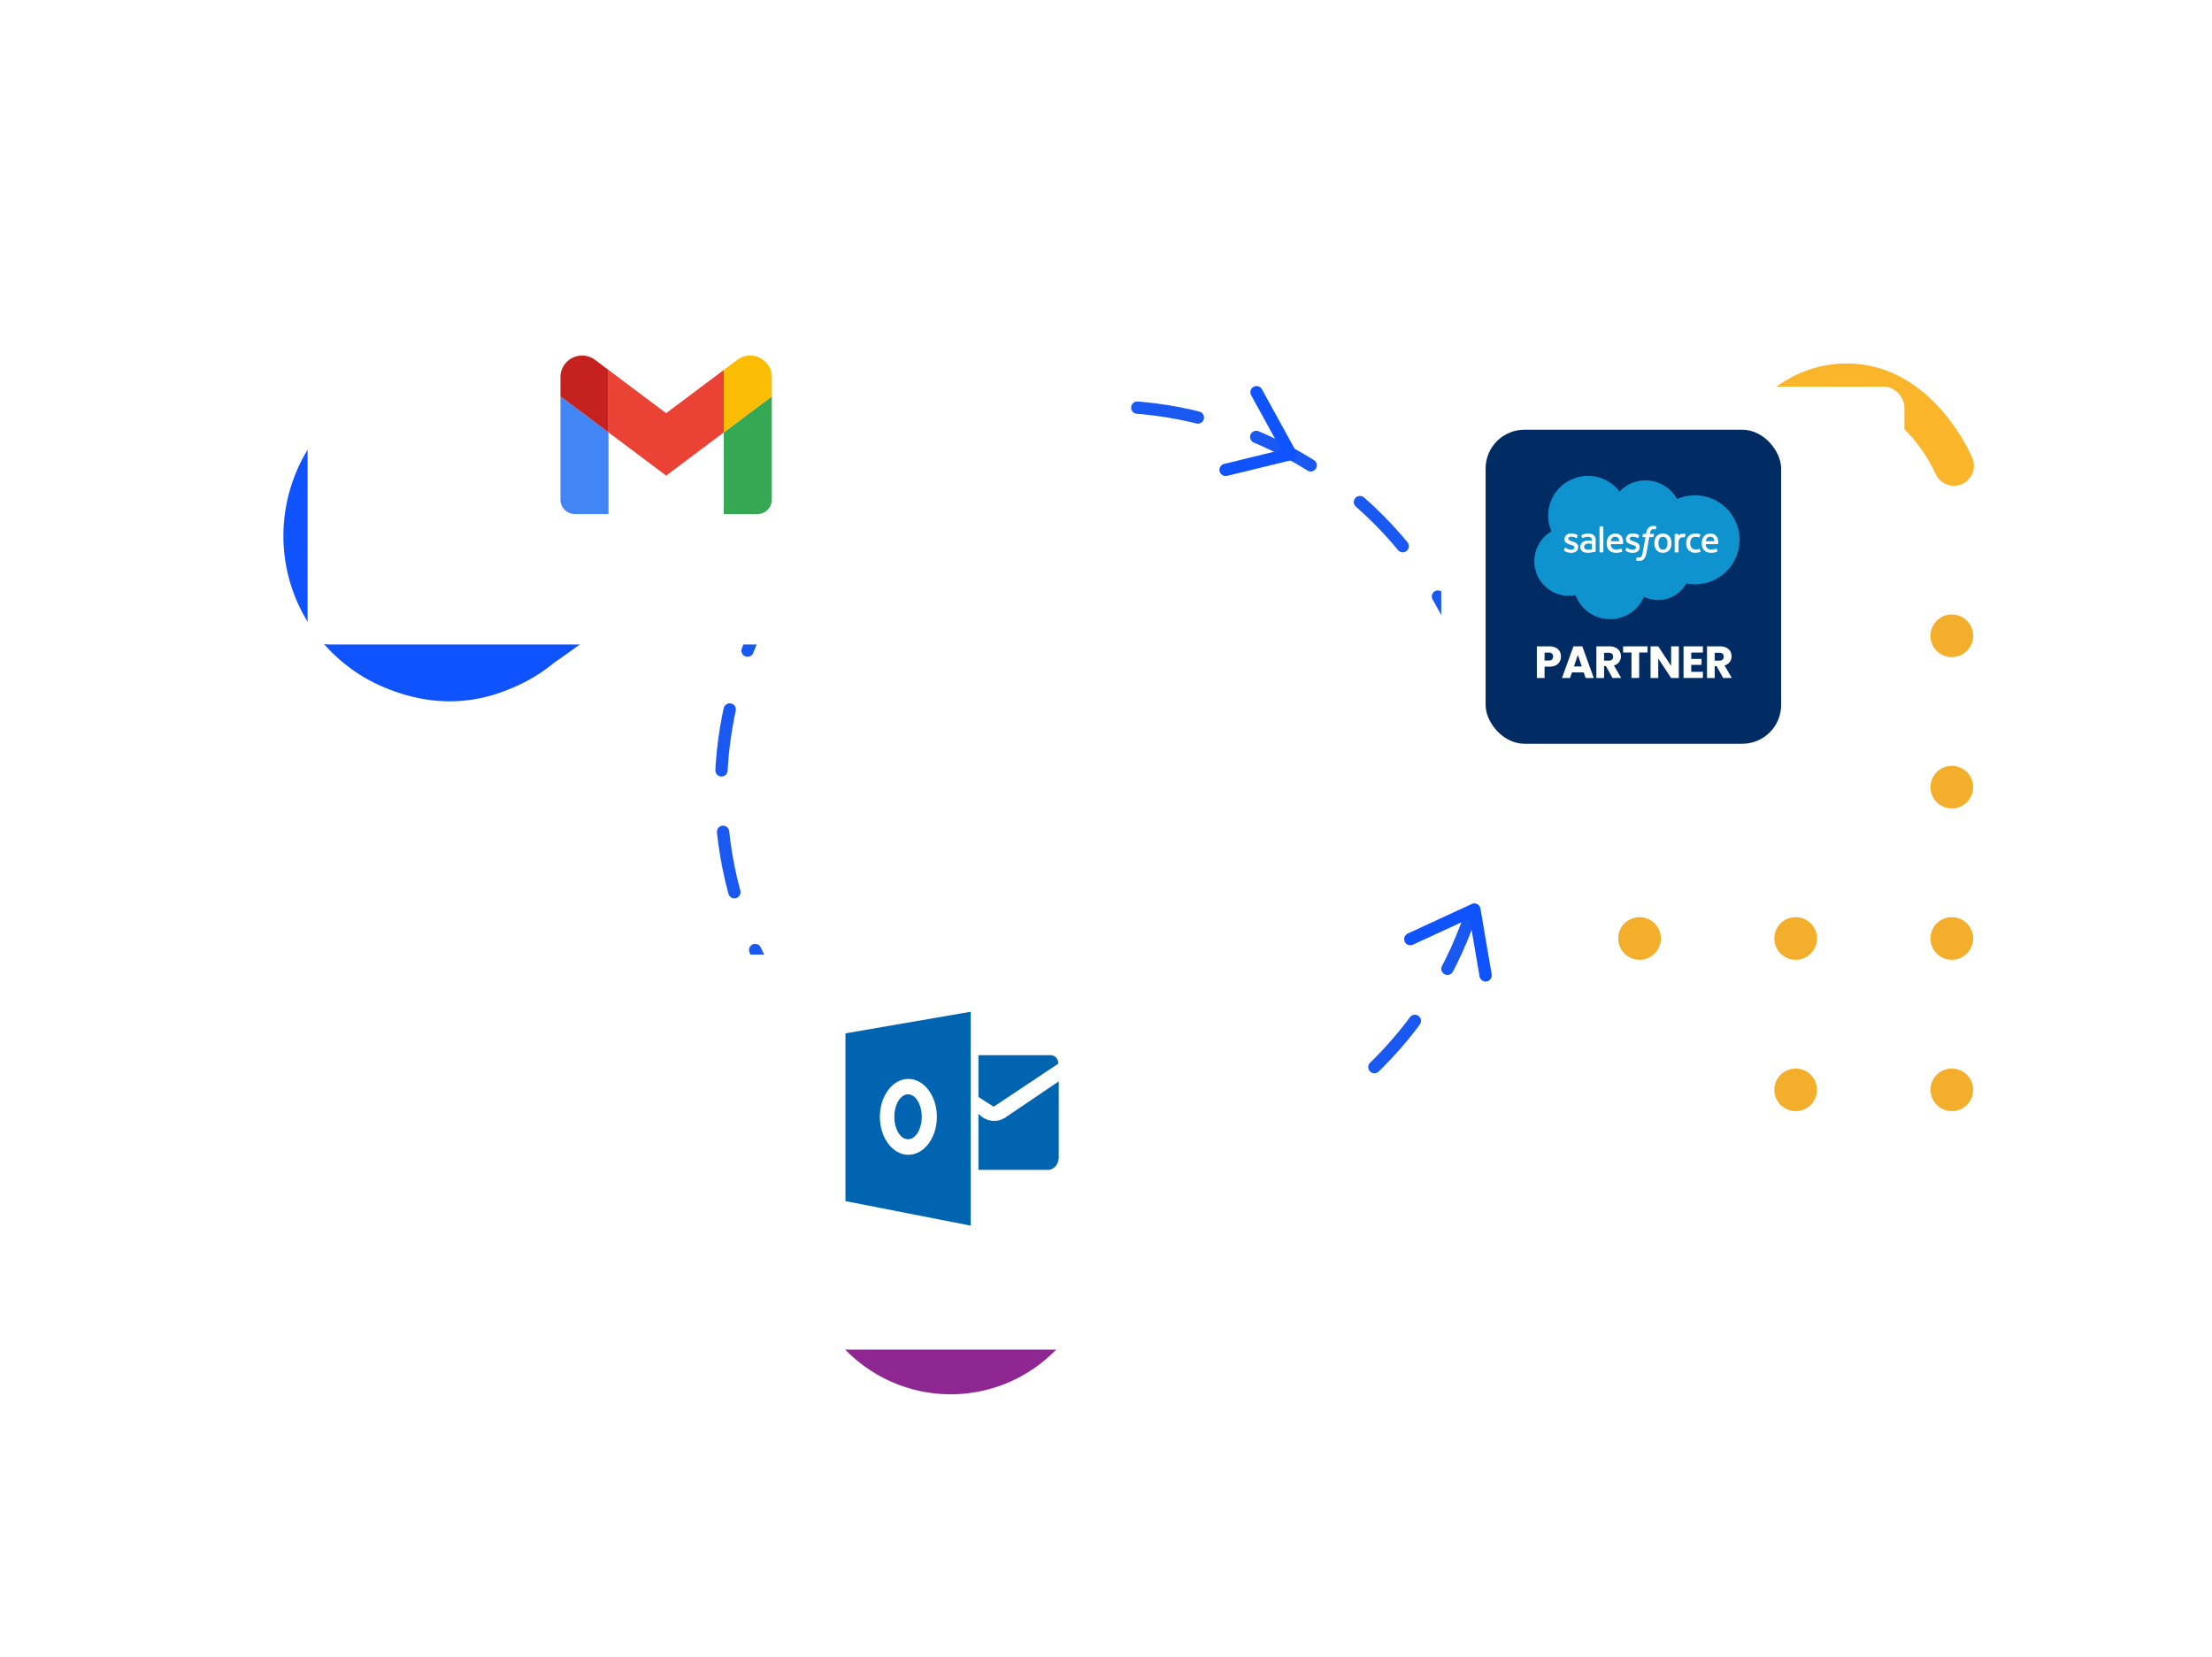 <svg xmlns="http://www.w3.org/2000/svg" xmlns:xlink="http://www.w3.org/1999/xlink" width="539.347" height="404.125" viewBox="0 0 539.347 404.125"><defs><style>.a,.l,.n{fill:none;}.a{stroke:#1959f1;stroke-dasharray:15 15 15;}.a,.n{stroke-linecap:round;stroke-linejoin:round;stroke-width:3px;}.b{fill:#fab52b;}.c{fill:#8f2793;}.d{fill:#f3af2b;}.e{fill:#0f53fe;}.f,.q{fill:#fff;}.g{fill:#4285f4;}.h{fill:#34a853;}.i{fill:#fbbc04;}.j{fill:#ea4335;}.k{fill:#c5221f;}.m{fill:#0064b0;}.n{stroke:#0f53fe;}.o{fill:#002c63;}.p{fill:#0f93cf;}.q{fill-rule:evenodd;}.r{filter:url(#e);}.s{filter:url(#c);}.t{filter:url(#a);}</style><filter id="a" x="0" y="0" width="343.274" height="232.152" filterUnits="userSpaceOnUse"><feOffset dx="10" dy="10" input="SourceAlpha"/><feGaussianBlur stdDeviation="25" result="b"/><feFlood flood-color="#621265" flood-opacity="0.149"/><feComposite operator="in" in2="b"/><feComposite in="SourceGraphic"/></filter><filter id="c" x="60.476" y="157.804" width="345.539" height="246.321" filterUnits="userSpaceOnUse"><feOffset dx="10" dy="10" input="SourceAlpha"/><feGaussianBlur stdDeviation="25" result="d"/><feFlood flood-color="#621265" flood-opacity="0.149"/><feComposite operator="in" in2="d"/><feComposite in="SourceGraphic"/></filter><filter id="e" x="276.415" y="19.28" width="262.932" height="267.554" filterUnits="userSpaceOnUse"><feOffset dx="10" dy="10" input="SourceAlpha"/><feGaussianBlur stdDeviation="25" result="f"/><feFlood flood-color="#621265" flood-opacity="0.149"/><feComposite operator="in" in2="f"/><feComposite in="SourceGraphic"/></filter></defs><g transform="translate(-522.87 -536.111)"><circle class="a" cx="93.872" cy="93.872" r="93.872" transform="translate(698.648 635.201)"/><g transform="translate(917.207 624.75)"><path class="b" d="M1101,463.927a4.878,4.878,0,0,0-6.466,2.408c-.079.174-8.09,17.32-22.618,17.32-14.259,0-21.613-16.913-21.725-17.176a4.879,4.879,0,0,0-9,3.76c.394.946,9.886,23.174,30.729,23.174,20.726,0,31.062-22.079,31.492-23.019A4.879,4.879,0,0,0,1101,463.927Z" transform="translate(-1040.807 -442.52)"/><path class="b" d="M1146.907,448.659c-.394-.946-9.886-23.174-30.73-23.174-8.921,0-17.065,4.076-24.209,12.115a48.773,48.773,0,0,0-7.282,10.905,4.879,4.879,0,1,0,8.873,4.058,39.533,39.533,0,0,1,5.7-8.481c5.212-5.865,10.9-8.839,16.916-8.839,14.3,0,21.653,17.007,21.727,17.179a4.879,4.879,0,0,0,9-3.763Z" transform="translate(-1060.28 -425.485)"/></g><path class="c" d="M803.325,418.393A35.774,35.774,0,1,0,839.1,454.167,35.774,35.774,0,0,0,803.325,418.393Zm0,59.282a23.508,23.508,0,1,1,23.508-23.508A23.508,23.508,0,0,1,803.325,477.675Z" transform="translate(-48.648 386.182)"/><g transform="translate(917.429 685.957)"><g transform="translate(0 0)"><circle class="d" cx="5.201" cy="5.201" r="5.201"/><circle class="d" cx="5.201" cy="5.201" r="5.201" transform="translate(0 36.906)"/><circle class="d" cx="5.201" cy="5.201" r="5.201" transform="translate(0 73.812)"/></g><g transform="translate(38.073 0)"><circle class="d" cx="5.201" cy="5.201" r="5.201"/><circle class="d" cx="5.201" cy="5.201" r="5.201" transform="translate(0 36.906)"/><circle class="d" cx="5.201" cy="5.201" r="5.201" transform="translate(0 73.812)"/><circle class="d" cx="5.201" cy="5.201" r="5.201" transform="translate(0 110.718)"/></g><g transform="translate(76.146 0)"><circle class="d" cx="5.201" cy="5.201" r="5.201"/><circle class="d" cx="5.201" cy="5.201" r="5.201" transform="translate(0 36.906)"/><circle class="d" cx="5.201" cy="5.201" r="5.201" transform="translate(0 73.812)"/><circle class="d" cx="5.201" cy="5.201" r="5.201" transform="translate(0 110.718)"/></g></g><path class="e" d="M93.192,31.42A40.037,40.037,0,0,0,54.365,0c-11.7-.028-21.5,3.952-28.985,11.8a40.236,40.236,0,0,0-7.589,10.544C11.934,32.037,6.47,41.973.833,51.8c-1.4,2.449-1.091,3.472,1.375,4.9q14.809,8.591,29.639,17.144A40,40,0,0,0,39,77.542l.054.021c.367.144.734.289,1.107.424.529.193,1.062.371,1.6.54l.1.029a41.914,41.914,0,0,0,12.327,1.857,36.539,36.539,0,0,0,12.889-2.207A40.234,40.234,0,0,0,93.192,31.42Z" transform="translate(665.141 725.378) rotate(-156)"/><g transform="translate(587.87 601.111)"><g class="t" transform="matrix(1, 0, 0, 1, -65, -65)"><rect class="f" width="193.274" height="82.152" rx="5" transform="translate(65 65)"/></g><g transform="translate(70.224 14.344)"><g transform="translate(1.433 7.362)"><path class="g" d="M-642.962-213.429h8.2v-19.911l-11.712-8.784v25.181A3.514,3.514,0,0,0-642.962-213.429Z" transform="translate(646.476 252.077)"/><path class="h" d="M484.672-213.446h8.2a3.514,3.514,0,0,0,3.514-3.514v-25.181l-11.713,8.784Z" transform="translate(-444.851 252.095)"/><path class="i" d="M484.672-521.346v15.224l11.712-8.784v-4.684a5.27,5.27,0,0,0-5.271-5.27,5.269,5.269,0,0,0-3.162,1.054Z" transform="translate(-444.851 524.86)"/><path class="j" d="M-313.76-409.861v-15.224l14.054,10.54,14.054-10.541v15.225l-14.054,10.54Z" transform="translate(325.473 428.598)"/><path class="k" d="M-646.458-519.609v4.683l11.712,8.784v-15.224l-3.28-2.459a5.27,5.27,0,0,0-7.378,1.054A5.267,5.267,0,0,0-646.458-519.609Z" transform="translate(646.458 524.879)"/></g><rect class="l" width="53.36" height="53.36" transform="translate(0)"/></g></g><g class="s" transform="matrix(1, 0, 0, 1, 522.87, 536.11)"><rect class="f" width="195.539" height="96.321" rx="5" transform="translate(125.48 222.8)"/></g><g class="r" transform="matrix(1, 0, 0, 1, 522.87, 536.11)"><rect class="f" width="112.932" height="117.554" rx="5" transform="translate(341.42 84.28)"/></g><g transform="translate(727.505 779.843)"><g transform="translate(1.512 2.995)"><path class="m" d="M119.98,215.385v40.909l30.528,5.982V210.117Z" transform="translate(-119.98 -210.117)"/><path class="m" d="M350.968,338.867v13.72h17.264s2.526-.351,2.316-3.666L370.561,331l-12.645,8.556A5.038,5.038,0,0,1,350.968,338.867Z" transform="translate(-318.545 -314.03)"/><path class="m" d="M350.968,285.53h17.4a1.912,1.912,0,0,1,2.048,2.09L354.688,298.1l-3.72-2.371Z" transform="translate(-318.545 -274.943)"/><path class="f" d="M186.69,326.8c-3.839,0-6.951,4.142-6.951,9.252s3.112,9.252,6.951,9.252,6.95-4.142,6.95-9.252S190.528,326.8,186.69,326.8Zm-.082,14.718c-1.846,0-3.342-2.454-3.342-5.481s1.5-5.482,3.342-5.482,3.342,2.454,3.342,5.482S188.454,341.516,186.608,341.516Z" transform="translate(-171.351 -310.42)"/></g><rect class="l" width="55.123" height="55.123" transform="translate(0 0)"/></g><path class="n" d="M854.77,632.561l7.21,15.618-16.05,2.739" transform="matrix(0.998, -0.07, 0.07, 0.998, -68.095, 60.298)"/><path class="n" d="M8.839,0l7.21,15.618L0,18.357" transform="translate(866.745 773.964) rotate(-90)"/><g transform="translate(885.101 640.904)"><rect class="o" width="72.059" height="76.582" rx="9.475" transform="translate(0 0)"/><g transform="translate(11.886 11.263)"><path class="p" d="M670.1,314.384a8.747,8.747,0,0,1,6.33-2.718,8.838,8.838,0,0,1,7.7,4.565,10.65,10.65,0,0,1,4.353-.925,10.856,10.856,0,1,1-2.12,21.5,7.866,7.866,0,0,1-10.308,3.237,8.975,8.975,0,0,1-16.685-.406,8.263,8.263,0,0,1-1.712.179,8.436,8.436,0,0,1-4.166-15.711,9.695,9.695,0,0,1,16.607-9.723" transform="translate(-649.328 -310.574)"/><path class="f" d="M665.633,346.35c-.031.082.011.1.021.113a2.945,2.945,0,0,0,.285.172,3.045,3.045,0,0,0,1.493.348c1.024,0,1.66-.544,1.66-1.421v-.017c0-.811-.719-1.106-1.391-1.318l-.088-.028c-.508-.165-.946-.307-.946-.642v-.017c0-.286.256-.5.653-.5a2.95,2.95,0,0,1,1.3.333s.1.064.136-.032c.019-.052.19-.511.208-.561a.1.1,0,0,0-.05-.115,2.906,2.906,0,0,0-1.467-.394h-.1a1.431,1.431,0,0,0-1.592,1.378v.017c0,.855.722,1.133,1.4,1.326l.109.034c.493.151.918.282.918.628v.018c0,.317-.276.553-.721.553a2.415,2.415,0,0,1-1.319-.379c-.072-.043-.113-.073-.168-.106a.082.082,0,0,0-.135.046Z" transform="translate(-658.403 -328.231)"/><path class="f" d="M699.47,346.35c-.031.082.011.1.021.113a2.953,2.953,0,0,0,.285.172,3.044,3.044,0,0,0,1.493.348c1.024,0,1.66-.544,1.66-1.421v-.017c0-.811-.718-1.106-1.391-1.318l-.088-.028c-.508-.165-.946-.307-.946-.642v-.017c0-.286.256-.5.653-.5a2.952,2.952,0,0,1,1.3.333s.1.064.136-.032l.208-.561a.1.1,0,0,0-.05-.115,2.9,2.9,0,0,0-1.467-.394h-.1a1.431,1.431,0,0,0-1.592,1.378v.017c0,.855.723,1.133,1.4,1.326l.109.034c.493.151.918.282.918.628v.018c0,.317-.276.553-.722.553a2.417,2.417,0,0,1-1.319-.379c-.072-.043-.114-.071-.169-.106a.087.087,0,0,0-.134.046Z" transform="translate(-677.249 -328.231)"/><path class="f" d="M719.422,343.73a2.058,2.058,0,0,0-.389-.743,1.868,1.868,0,0,0-.657-.5,2.376,2.376,0,0,0-1.833,0,1.863,1.863,0,0,0-.656.5,2.047,2.047,0,0,0-.389.742,3.4,3.4,0,0,0,0,1.837,2.06,2.06,0,0,0,.389.743,1.833,1.833,0,0,0,.656.5,2.434,2.434,0,0,0,1.832,0,1.841,1.841,0,0,0,.657-.5,2.054,2.054,0,0,0,.389-.743,3.406,3.406,0,0,0,0-1.837m-.855.919a2.109,2.109,0,0,1-.275,1.162.92.92,0,0,1-.832.406.909.909,0,0,1-.828-.406,2.625,2.625,0,0,1,0-2.32,1.061,1.061,0,0,1,1.661,0,2.087,2.087,0,0,1,.275,1.158" transform="translate(-686.113 -328.247)"/><path class="q" d="M736.218,346.079a.081.081,0,0,0-.109-.051,1.9,1.9,0,0,1-.4.113,2.946,2.946,0,0,1-.468.034,1.306,1.306,0,0,1-.978-.366,1.636,1.636,0,0,1-.367-1.169,1.814,1.814,0,0,1,.328-1.125,1.117,1.117,0,0,1,.949-.417,2.866,2.866,0,0,1,.9.129s.067.029.1-.059c.075-.208.13-.356.21-.584a.077.077,0,0,0-.054-.1,3.385,3.385,0,0,0-.57-.144,4.346,4.346,0,0,0-.641-.043,2.331,2.331,0,0,0-.952.183,1.971,1.971,0,0,0-.689.5,2.105,2.105,0,0,0-.415.742,2.941,2.941,0,0,0-.14.921,2.454,2.454,0,0,0,.569,1.7,2.158,2.158,0,0,0,1.687.635,3.5,3.5,0,0,0,1.21-.215.079.079,0,0,0,.035-.1Z" transform="translate(-695.89 -328.242)"/><path class="q" d="M745.339,343.57a1.8,1.8,0,0,0-.37-.677,1.69,1.69,0,0,0-.549-.419,2.113,2.113,0,0,0-.829-.168,2.262,2.262,0,0,0-.955.186,1.9,1.9,0,0,0-.666.509,2.09,2.09,0,0,0-.392.751,3.241,3.241,0,0,0-.127.923,3.1,3.1,0,0,0,.132.924,1.852,1.852,0,0,0,1.147,1.218,2.911,2.911,0,0,0,1.05.169,3.013,3.013,0,0,0,1.457-.289c.032-.019.062-.049.025-.139l-.19-.53a.084.084,0,0,0-.109-.05,2.787,2.787,0,0,1-1.188.214,1.184,1.184,0,0,1-1.326-1.3l2.893,0a.085.085,0,0,0,.084-.076,3.1,3.1,0,0,0-.086-1.246m-2.878.6a1.686,1.686,0,0,1,.234-.682.922.922,0,0,1,.827-.42.9.9,0,0,1,.811.42,1.429,1.429,0,0,1,.192.683Z" transform="translate(-700.637 -328.248)"/><path class="q" d="M693.034,343.57a1.8,1.8,0,0,0-.37-.677,1.687,1.687,0,0,0-.55-.419,2.112,2.112,0,0,0-.828-.168,2.264,2.264,0,0,0-.956.186,1.9,1.9,0,0,0-.666.509,2.089,2.089,0,0,0-.392.751,3.237,3.237,0,0,0-.127.923,3.1,3.1,0,0,0,.132.924,1.852,1.852,0,0,0,1.147,1.218,2.913,2.913,0,0,0,1.051.169,3.012,3.012,0,0,0,1.457-.289c.032-.019.063-.049.025-.139l-.19-.53a.084.084,0,0,0-.109-.05,2.784,2.784,0,0,1-1.188.214,1.184,1.184,0,0,1-1.326-1.3l2.892,0a.086.086,0,0,0,.085-.076,3.111,3.111,0,0,0-.087-1.246m-2.878.6a1.7,1.7,0,0,1,.234-.682.924.924,0,0,1,.828-.42.9.9,0,0,1,.812.42,1.439,1.439,0,0,1,.191.683Z" transform="translate(-671.505 -328.248)"/><path class="f" d="M676.964,344.03c-.117-.009-.269-.013-.451-.013a2.722,2.722,0,0,0-.713.092,1.862,1.862,0,0,0-.6.28,1.355,1.355,0,0,0-.575,1.144,1.505,1.505,0,0,0,.133.661,1.191,1.191,0,0,0,.377.452,1.592,1.592,0,0,0,.589.256,3.471,3.471,0,0,0,.767.078,5.268,5.268,0,0,0,.879-.073c.284-.048.631-.119.728-.141s.2-.051.2-.051a.091.091,0,0,0,.066-.095v-2.646a1.622,1.622,0,0,0-.459-1.278,1.97,1.97,0,0,0-1.33-.4,4.757,4.757,0,0,0-.775.071,2.772,2.772,0,0,0-.891.327.091.091,0,0,0-.027.115l.2.55a.074.074,0,0,0,.1.047.38.38,0,0,0,.047-.024,2.944,2.944,0,0,1,1.26-.293,1.174,1.174,0,0,1,.716.187c.158.122.237.3.237.69v.122c-.248-.036-.477-.056-.477-.056m-1.151,2.033a.55.55,0,0,1-.167-.171.687.687,0,0,1-.087-.376.633.633,0,0,1,.258-.56,1.293,1.293,0,0,1,.839-.209,5.876,5.876,0,0,1,.786.067v1.315a5.922,5.922,0,0,1-.781.1,1.294,1.294,0,0,1-.848-.169" transform="translate(-663.416 -328.242)"/><path class="q" d="M729.227,342.605a.078.078,0,0,0-.043-.1,2.632,2.632,0,0,0-.485-.083,1.433,1.433,0,0,0-.746.121,1.292,1.292,0,0,0-.489.361v-.353a.084.084,0,0,0-.083-.087h-.742a.083.083,0,0,0-.083.087v4.316a.087.087,0,0,0,.088.087h.76a.087.087,0,0,0,.087-.087v-2.156a2.527,2.527,0,0,1,.1-.759,1.08,1.08,0,0,1,.253-.425.879.879,0,0,1,.358-.215,1.4,1.4,0,0,1,.388-.055,1.583,1.583,0,0,1,.318.04c.056.006.087-.029.106-.078.049-.132.191-.529.217-.608" transform="translate(-692.342 -328.308)"/><path class="q" d="M710.2,338.208a2.3,2.3,0,0,0-.286-.068,2.227,2.227,0,0,0-.393-.031,1.656,1.656,0,0,0-1.225.44,2.39,2.39,0,0,0-.582,1.312l-.035.2h-.657a.1.1,0,0,0-.1.085l-.108.6c-.008.057.017.093.094.093h.64l-.649,3.621a4.486,4.486,0,0,1-.173.713,1.445,1.445,0,0,1-.2.412.539.539,0,0,1-.265.2,1.1,1.1,0,0,1-.34.048,1.283,1.283,0,0,1-.232-.026.694.694,0,0,1-.156-.05.08.08,0,0,0-.105.046c-.023.062-.194.53-.214.588a.086.086,0,0,0,.045.115,2.179,2.179,0,0,0,.264.077,1.746,1.746,0,0,0,.424.04,2.114,2.114,0,0,0,.71-.11,1.344,1.344,0,0,0,.535-.373,1.927,1.927,0,0,0,.376-.648,5.513,5.513,0,0,0,.254-.972l.652-3.688h.953a.1.1,0,0,0,.1-.084l.108-.6c.008-.058-.017-.093-.094-.093h-.925a3.872,3.872,0,0,1,.152-.652.839.839,0,0,1,.2-.309.6.6,0,0,1,.242-.151,1.019,1.019,0,0,1,.31-.044,1.235,1.235,0,0,1,.238.024c.089.019.124.029.148.036.094.029.106,0,.125-.044l.221-.607a.077.077,0,0,0-.053-.1" transform="translate(-680.453 -325.911)"/><path class="q" d="M686.129,344.583a.084.084,0,0,1-.083.088h-.768a.084.084,0,0,1-.083-.088v-6.175a.083.083,0,0,1,.083-.087h.768a.083.083,0,0,1,.083.087Z" transform="translate(-669.305 -326.028)"/></g><g transform="translate(12.496 52.832)"><g transform="translate(0)"><path class="f" d="M656.274,408.111a2.261,2.261,0,0,1-.945.9,3.329,3.329,0,0,1-1.582.34h-1.164v2.768h-1.878V404.4h3.042a3.463,3.463,0,0,1,1.56.319,2.189,2.189,0,0,1,.956.879,2.555,2.555,0,0,1,.319,1.285A2.486,2.486,0,0,1,656.274,408.111Zm-1.867-.511a1.1,1.1,0,0,0,0-1.428,1.121,1.121,0,0,0-.8-.253h-1.022v1.933H653.6A1.119,1.119,0,0,0,654.406,407.6Z" transform="translate(-650.705 -404.404)"/><path class="f" d="M669.844,410.753h-2.877l-.462,1.362h-1.966l2.79-7.711H669.5l2.79,7.711h-1.988Zm-.483-1.45-.956-2.823-.945,2.823Z" transform="translate(-658.41 -404.404)"/><path class="f" d="M687.389,412.115l-1.6-2.911h-.45v2.911h-1.878V404.4h3.152a3.469,3.469,0,0,1,1.554.319,2.2,2.2,0,0,1,.961.873,2.44,2.44,0,0,1,.319,1.236,2.3,2.3,0,0,1-.434,1.373,2.34,2.34,0,0,1-1.28.857l1.78,3.053Zm-2.054-4.24H686.5a1.066,1.066,0,0,0,.774-.253.954.954,0,0,0,.258-.714.925.925,0,0,0-.258-.692,1.066,1.066,0,0,0-.774-.253h-1.164Z" transform="translate(-668.947 -404.404)"/><path class="f" d="M704.147,404.4v1.5H702.1v6.206h-1.878v-6.206h-2.043v-1.5Z" transform="translate(-677.149 -404.404)"/><path class="f" d="M720.181,412.115H718.3l-3.141-4.756v4.756h-1.878V404.4h1.878l3.141,4.778V404.4h1.878Z" transform="translate(-685.559 -404.404)"/><path class="f" d="M733.31,405.909v1.559h2.515v1.45H733.31v1.692h2.845v1.5h-4.723V404.4h4.723v1.5Z" transform="translate(-695.667 -404.404)"/><path class="f" d="M748.28,412.115l-1.6-2.911h-.451v2.911h-1.878V404.4H747.5a3.474,3.474,0,0,1,1.555.319,2.2,2.2,0,0,1,.961.873,2.44,2.44,0,0,1,.319,1.236,2.3,2.3,0,0,1-.434,1.373,2.338,2.338,0,0,1-1.28.857l1.78,3.053Zm-2.054-4.24h1.164a1.066,1.066,0,0,0,.774-.253.953.953,0,0,0,.258-.714.924.924,0,0,0-.258-.692,1.066,1.066,0,0,0-.774-.253h-1.164Z" transform="translate(-702.862 -404.404)"/></g></g></g></g></svg>